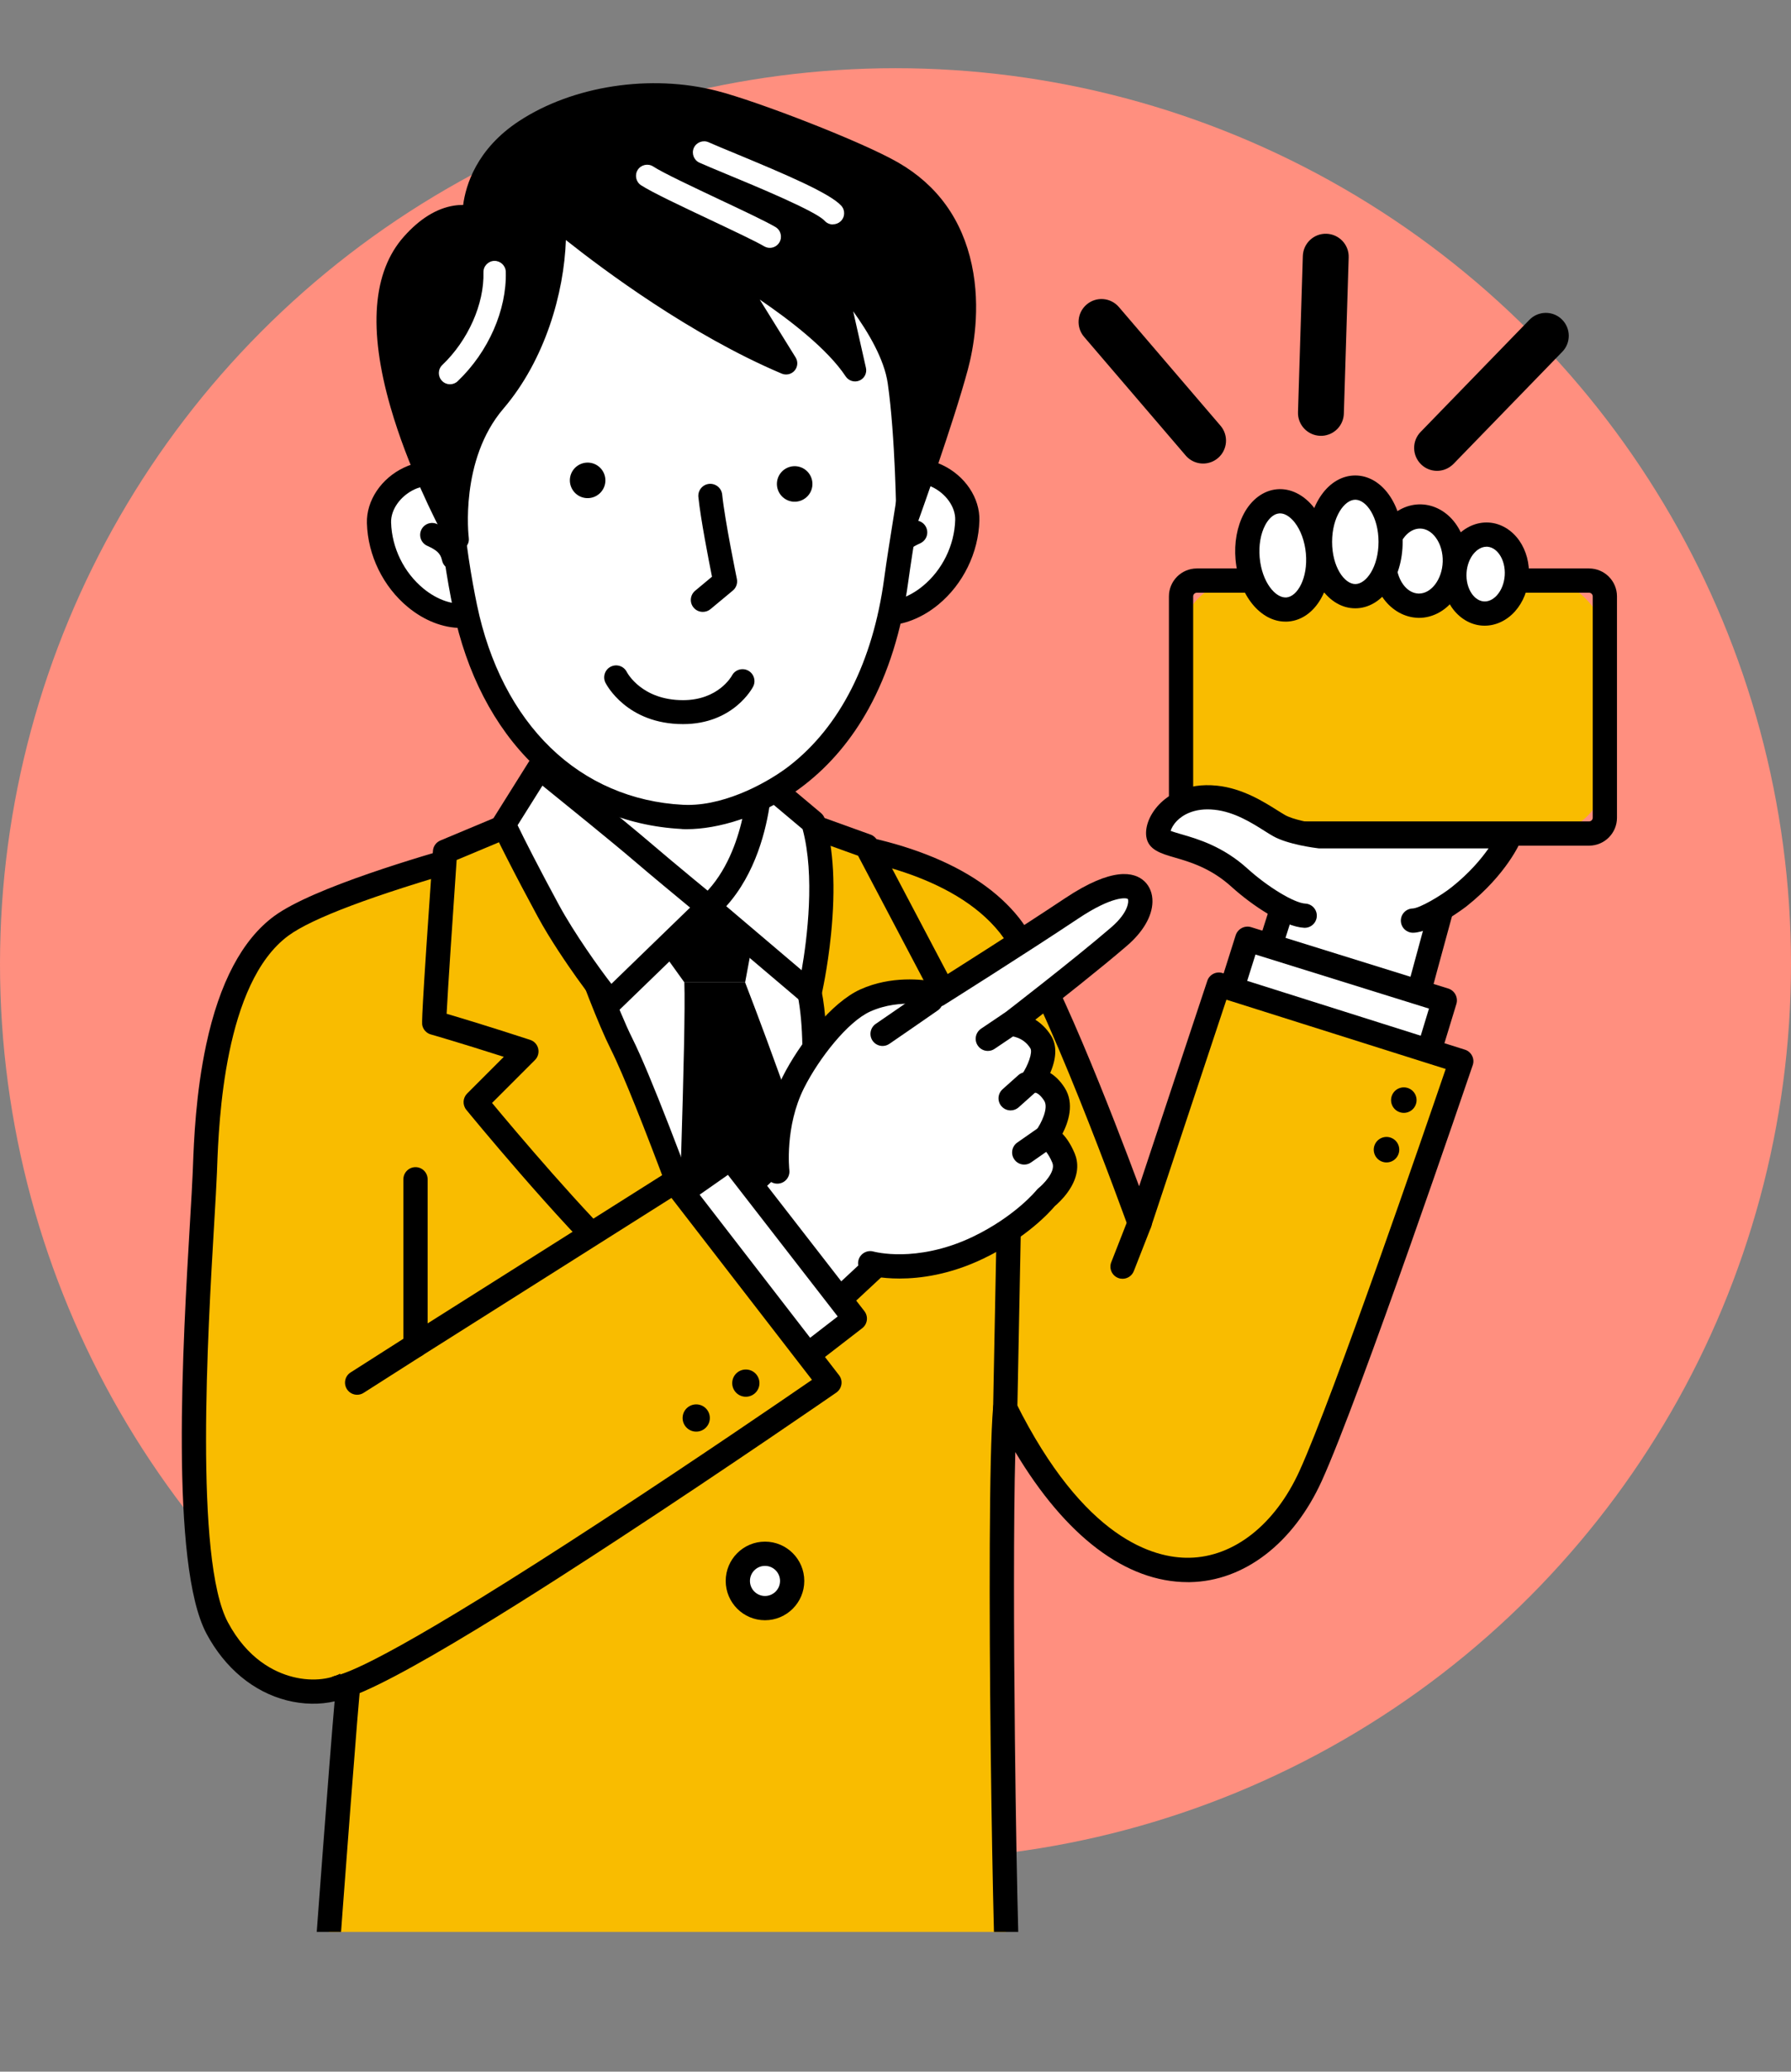 <?xml version="1.0" encoding="UTF-8"?><svg id="_レイヤー_2" xmlns="http://www.w3.org/2000/svg" xmlns:xlink="http://www.w3.org/1999/xlink" viewBox="0 0 300 346.86"><rect x="0" y="0" width="300" height="346.86" fill="#808080" stroke="none"/><defs><clipPath id="clippath"><rect x="16.98" width="279.65" height="323.46" style="fill:none;"/></clipPath></defs><g id="_デザイン"><circle cx="150" cy="161.42" r="150" style="fill:#ff8f7f;"/><g style="clip-path:url(#clippath);"><path d="M205.53,181.09l11.21-35.18,25.84,2.18s-6.54,23.66-10.27,38.3l-26.78-5.29Z" style="fill:#fff;"/><path d="M231.92,188.38l-26.78-5.29c-.57-.11-1.06-.46-1.35-.96-.29-.5-.36-1.1-.19-1.65l11.21-35.18c.29-.9,1.16-1.49,2.1-1.41l25.84,2.18c.6.05,1.15.37,1.49.86s.45,1.12.29,1.7c-.07.24-6.58,23.81-10.26,38.26-.23.91-1.05,1.53-1.96,1.53-.13,0-.26-.01-.4-.04ZM218.18,148.07l-10.03,31.48,22.67,4.48c3.02-11.73,7.5-28.08,9.16-34.12l-21.8-1.84Z"/><polyline points="205.22 169.05 208.96 157.22 241.96 167.5 238.47 178.97" style="fill:#fff;"/><path d="M238.47,181.05c.89,0,1.71-.58,1.98-1.47l3.5-11.48c.33-1.09-.28-2.25-1.37-2.59l-33-10.27c-1.09-.34-2.25.27-2.6,1.36l-3.74,11.83c-.35,1.09.26,2.26,1.35,2.6,1.09.35,2.26-.26,2.6-1.35l3.11-9.86,29.06,9.05-2.89,9.5c-.33,1.1.28,2.26,1.38,2.59.2.06.41.09.61.09Z"/><path d="M34.32,196.2c.29-7.22.83-32.38,12.8-41.19,7.51-5.52,32.74-12.1,32.61-12.19-1.98-1.45,32.48-4.6,56.87-2.01,11.32,1.2,25.34,5.1,32.5,14.13,7.16,9.03,21.8,49.82,21.8,49.82l13.25-39.91,40.61,12.83s-18.75,55.2-25.22,69.43c-9.34,20.55-33.04,25.03-51.17-11.31-1.33,14.92-.04,101.44.86,103.25.91,1.81-35.18,6.28-53.78,5.75-34.96-1-61.45-6.79-61.45-6.79,0,0,4.03-54.92,4.38-56.28-4.4,2.89-15.78,2.49-22-9.13-6.95-12.98-2.63-62.84-2.08-76.39Z" style="fill:#f9bc00;"/><path d="M115.41,346.82c-34.75-.99-61.56-6.78-61.83-6.84-.99-.22-1.66-1.12-1.59-2.13,1.01-13.75,3.16-42.75,4.06-52.99-2.42.57-5.24.54-8-.16-5.58-1.42-10.36-5.38-13.45-11.15-6.17-11.51-3.96-48.92-2.77-69.02.2-3.42.38-6.37.46-8.41l.03-.83c.16-4.27.47-12.21,2.22-20.39,2.21-10.35,6.04-17.58,11.38-21.51,6.54-4.81,25.24-10.18,31.38-11.95.34-.1.67-.19.95-.27.77-.77,2.48-1.23,7-1.79,3.77-.47,8.81-.88,14.18-1.16,13.58-.71,27.21-.5,37.39.58,4.62.49,11.55,1.63,18.33,4.26,6.82,2.64,12.05,6.22,15.55,10.63,5.75,7.25,15.82,33.4,20.11,44.93l11.42-34.4c.35-1.05,1.48-1.63,2.54-1.3l40.61,12.83c.52.16.95.53,1.2,1.02.25.49.29,1.05.11,1.57-.77,2.26-18.86,55.46-25.29,69.62-4.75,10.44-13,16.78-22.07,16.94-.13,0-.25,0-.38,0-10.35,0-20.44-7.66-28.88-21.78-.31,11.27-.26,30.94-.07,48.04.29,26.71.84,45.17,1.19,47.27.21.63.13,1.31-.24,1.89-.54.85-1.41,1.54-7.73,2.66-3.72.66-8.81,1.36-14.33,1.97-11.21,1.24-22.19,1.94-30.21,1.94-1.15,0-2.24-.01-3.25-.04ZM166.51,324.29c-.23-8.74-.43-20.08-.57-31.94-.25-22.34-.28-48.98.41-56.75.08-.9.75-1.64,1.64-1.81.89-.17,1.79.28,2.19,1.09,11.39,22.82,23.1,26.05,29.05,25.94,7.47-.13,14.37-5.58,18.45-14.56,5.67-12.46,21.08-57.33,24.48-67.28l-36.73-11.6-12.62,38.02c-.27.82-1.04,1.38-1.9,1.39,0,0-.02,0-.02,0-.86,0-1.62-.54-1.91-1.34-.15-.4-14.6-40.58-21.48-49.24-7.87-9.93-24.39-12.66-31.13-13.37-20.93-2.22-50.05-.07-55.07,1.28-.42.5-1.04.69-1.5.82-.32.1-.8.23-1.39.4-16.02,4.6-26.14,8.41-30.1,11.32-10.76,7.91-11.65,31.15-11.94,38.79l-.03.84c-.08,2.08-.26,5.05-.46,8.49-1.08,18.29-3.33,56.36,2.3,66.86,3.26,6.09,7.71,8.33,10.87,9.13,3.54.9,6.69.28,8.23-.73.7-.46,1.61-.44,2.3.05.66.47.97,1.29.8,2.08-.31,1.97-2.64,32.8-4.21,54.22,6.41,1.27,30,5.56,59.36,6.4,16.26.46,45.5-2.98,51.54-4.76-.16-1.83-.34-5.6-.55-13.71ZM171.06,338.13h0s0,0,0,0ZM60.36,282.23s.01-.04.02-.07c0,.02-.01.04-.02.07Z"/><path d="M96.77,111.16s1.57,22.17-4.32,31.23c-5.89,9.06-5.38,8.87-5.38,8.87,0,0,24.51,30.31,36.55,28.7,15.71-2.11,18.12-27.18,18.12-27.18,0,0-6.99,1.23-13.33-11-6.34-12.23-1.85-28.56-1.85-28.56" style="fill:#fff;"/><path d="M122.65,182.06c.43,0,.84-.03,1.24-.08,7.19-.97,12.92-6.38,16.57-15.65,2.64-6.72,3.28-13.08,3.3-13.35.06-.65-.14-1.29-.63-1.72-.48-.43-1.09-.61-1.72-.47-.2.02-1.5.1-3.39-.9-1.96-1.03-4.9-3.43-7.81-9.04-5.89-11.36-1.74-26.93-1.69-27.09.3-1.08-.34-2.2-1.42-2.49-1.08-.3-2.2.34-2.49,1.42-.19.7-4.63,17.24,2,30.03,2.84,5.47,6.19,9.17,9.97,10.98,1.07.51,2.04.8,2.85.97-.96,5.78-4.65,21.75-16.08,23.29-2.44.33-8.43-.94-21.08-13.16-5.87-5.67-10.91-11.54-12.81-13.82.59-1.02,1.88-3.14,4.69-7.47,6.19-9.52,4.7-31.55,4.64-32.48-.08-1.12-1.05-1.96-2.17-1.88-1.12.08-1.96,1.05-1.88,2.17.02.22,1.46,21.6-3.99,29.98-2.28,3.51-3.88,6.06-4.77,7.6-.77,1.33-1.43,2.48-.5,3.64.03.04.06.08.1.11.78.96,6.6,8.03,13.85,15.04,9.99,9.65,17.61,14.37,23.22,14.37Z"/><path d="M141.53,148.21s-60.33,5.51-58.52,4.91c1.81-.6,45.01,84.95,45.01,84.95,0,0,23.08-42.85,20.24-53.54-2.85-10.68-8.68-32.17-6.72-36.32Z" style="fill:#fff;"/><path d="M129.04,233.09c-.07-.1-6.85-10.16-17.08-22.17-10.63-12.48-21.14-60.47-21.58-62.5-.24-1.1.46-2.18,1.55-2.41,1.09-.24,2.17.46,2.41,1.55.11.49,10.73,49.03,20.71,60.73,6.94,8.15,12.33,15.43,15.16,19.39,5.28-14.94,5.93-34.33,5.49-48.45-.53-16.67-2.66-30.09-3.08-31.84-.07-.17-.12-.36-.14-.55-.12-1.11.69-2.11,1.8-2.23.72-.08,1.43.24,1.85.82.28.38.4.54.88,3.47.22,1.34.56,3.61.95,6.78.61,5.04,1.42,12.99,1.75,22.3.58,16.01-.19,38.52-7.12,54.78-.29.68-.93,1.15-1.68,1.22-.06,0-.13,0-.19,0-.67,0-1.3-.33-1.68-.9ZM132.83,147.78s-.05-.07-.07-.11c.02.04.04.07.07.11Z"/><polygon points="127.28 151.23 106.01 152.47 114.64 164.49 124.81 164.49 127.28 151.23"/><path d="M124.81,164.49s10.79,27.74,14.79,43.46l-10.79,26.81-15.41-21.27s1.54-40.99,1.23-49.01h10.17Z"/><path d="M72.73,171.24c-.14-.63,1.82-28.65,1.82-28.65l15.43-6.46s9.17,28.68,14.15,38.65c6.01,12.03,23.87,63.29,23.87,63.29,0,0-13.89-16.99-23.56-26.05-9.67-9.06-24.77-27.49-24.77-27.49l8.5-8.5c-9.56-3.12-15.44-4.79-15.44-4.79Z" style="fill:#f9bc00;"/><path d="M126.44,239.36c-.14-.17-13.92-16.99-23.38-25.86-9.65-9.05-24.33-26.92-24.95-27.68-.66-.81-.6-1.98.13-2.72l6.15-6.15c-7.56-2.42-12.17-3.74-12.22-3.75-.72-.2-1.27-.79-1.43-1.51-.08-.36-.2-.91,1.78-29.23.05-.76.53-1.43,1.24-1.73l15.43-6.46c.52-.22,1.12-.21,1.63.03.52.24.91.68,1.08,1.22.09.29,9.18,28.64,14.03,38.36,6,12.01,23.24,61.44,23.97,63.53.32.93-.07,1.96-.92,2.44-.31.17-.65.26-.99.26-.59,0-1.17-.26-1.57-.74ZM76.49,143.98c-.63,9.13-1.47,21.56-1.68,25.76,2.35.69,7.29,2.18,14,4.37.67.22,1.18.77,1.34,1.46s-.04,1.41-.54,1.91l-7.19,7.19c3.72,4.48,15.5,18.46,23.42,25.88,5.28,4.95,11.73,12.14,16.57,17.75-5.55-15.63-15.86-44.15-20.09-52.6-4.26-8.52-11.36-29.97-13.59-36.83l-12.24,5.12ZM72.73,171.24h0,0ZM74.76,171.11h0s0,0,0,0Z"/><path d="M135.6,166.23c-2.59-12.68-7.19-30.62-7.19-30.62l16.74,6.03,12.85,24.38-12.12,5.14s11.1,4.84,11.1,5.34c0,.91-3.78,15.75-8.31,26.62-4.53,10.87-20.65,34.94-20.65,34.94,0,0,11.6-52.18,7.59-71.84Z" style="fill:#f9bc00;"/><path d="M127.21,239.94c-.9-.38-1.39-1.35-1.18-2.31.11-.52,11.46-51.98,7.58-70.99h0c-2.55-12.49-7.12-30.34-7.17-30.52-.19-.73.04-1.5.6-2s1.35-.66,2.05-.41l16.74,6.03c.48.17.87.52,1.11.96l12.85,24.38c.26.5.31,1.09.12,1.63-.19.53-.6.96-1.12,1.19l-7.82,3.31c.43.19.86.39,1.3.59,1.63.75,2.94,1.37,3.88,1.85,1.65.83,2.85,1.44,2.85,2.86,0,1.58-4.1,16.92-8.47,27.4-4.55,10.93-20.17,34.3-20.83,35.29-.39.58-1.03.9-1.69.9-.27,0-.54-.05-.8-.16ZM145.07,173.02c-.74-.32-1.22-1.06-1.22-1.87,0-.81.49-1.54,1.24-1.86l10.09-4.28-11.45-21.73-12.41-4.47c1.49,5.95,4.42,17.89,6.28,27.01,2.97,14.57-2.25,45.74-5.43,62.15,5.05-7.93,11.96-19.21,14.63-25.62,3.81-9.14,7.05-21.11,7.93-24.88-1.86-.96-6.03-2.86-9.65-4.44ZM135.6,166.23h0,0Z"/><path d="M136.22,137.67l-8.91-7.48s-.13,14.05-8.66,21.66l16.95,14.38s4.01-17.16.62-28.56Z" style="fill:#fff;"/><path d="M134.29,167.78l-16.95-14.38c-.45-.38-.71-.93-.72-1.52s.24-1.15.68-1.54c7.74-6.9,7.98-20.03,7.98-20.16,0-.78.47-1.5,1.18-1.82.71-.33,1.55-.22,2.15.29l8.91,7.48c.3.26.53.59.64.98,1.48,4.98,1.83,11.49,1.04,19.34-.58,5.78-1.58,10.08-1.62,10.26-.16.69-.67,1.24-1.34,1.47-.21.07-.42.1-.64.1-.47,0-.94-.17-1.31-.48ZM129,134.26c-.62,4.54-2.39,11.98-7.35,17.47l12.63,10.72c.92-5.3,2.26-15.84.16-23.62l-5.44-4.57Z"/><path d="M118.65,151.85l-16.34,15.82c-.32.13-6.98-8.76-10.48-15.21-3.64-6.7-7.59-14.46-7.4-14.49l5.92-9.45s12.88,10.37,17.19,14.07c4.32,3.7,11.1,9.25,11.1,9.25Z" style="fill:#fff;"/><path d="M99.44,167.52c-.79-1-1.79-2.35-2.83-3.8-1.55-2.18-4.47-6.41-6.56-10.28-1.69-3.11-3.6-6.73-5.11-9.7-.72-1.41-1.32-2.61-1.73-3.46-.74-1.53-1.08-2.24-.6-3.2.04-.09.09-.17.15-.25l5.88-9.38c.31-.49.81-.83,1.38-.92.57-.1,1.16.06,1.61.42.53.42,12.95,10.43,17.24,14.11,4.25,3.64,10.99,9.16,11.06,9.22.45.37.72.91.74,1.49.02.58-.2,1.14-.62,1.54l-16.34,15.82c-.19.18-.4.32-.64.42-.29.12-.56.17-.81.17-1.08,0-1.87-1-2.83-2.21ZM106.23,144.14c-3.28-2.82-11.68-9.62-15.37-12.6l-4.16,6.63c.98,2.08,3.87,7.72,6.91,13.32,2.57,4.74,6.75,10.6,8.8,13.24l13.18-12.77c-2.31-1.91-6.43-5.31-9.37-7.83Z"/><circle cx="128.14" cy="264.7" r="4.55" transform="translate(-48.64 29.68) rotate(-11.12)" style="fill:#fff;"/><path d="M121.56,264.7c0-3.63,2.95-6.58,6.58-6.58,3.63,0,6.58,2.95,6.58,6.58s-2.95,6.58-6.58,6.58-6.58-2.95-6.58-6.58ZM125.62,264.7c0,1.39,1.13,2.52,2.52,2.52,1.39,0,2.52-1.13,2.52-2.52s-1.13-2.52-2.52-2.52c-1.39,0-2.52,1.13-2.52,2.52Z"/><line x1="168.38" y1="235.79" x2="169.24" y2="191.64" style="fill:#f9bc00;"/><path d="M168.38,237.82c1.1,0,2.01-.88,2.03-1.99l.86-44.15c.02-1.12-.87-2.05-1.99-2.07-1.11-.02-2.05.87-2.07,1.99l-.86,44.15c-.02,1.12.87,2.05,1.99,2.07.01,0,.03,0,.04,0Z"/><path d="M78.62,102.99c-6.79,1.13-14.88-6.13-15.14-15.45-.17-5.84,7.84-10.99,12.86-6.55,1.85,1.63,4,4.17,4.72,5.36" style="fill:#fff;"/><path d="M77.21,105.13c.59,0,1.17-.05,1.74-.14,1.11-.18,1.85-1.23,1.67-2.33-.18-1.11-1.23-1.85-2.33-1.67-2.32.39-5.01-.51-7.37-2.45-3.27-2.69-5.29-6.82-5.41-11.06-.06-2.15,1.55-4.43,3.92-5.54.97-.45,3.45-1.31,5.57.57,1.79,1.58,3.76,3.95,4.32,4.89.58.96,1.83,1.27,2.79.69.96-.58,1.27-1.83.69-2.79-.83-1.37-3.08-4.04-5.11-5.83-2.72-2.4-6.45-2.85-9.98-1.2-3.85,1.8-6.36,5.55-6.25,9.33.15,5.39,2.73,10.65,6.89,14.07,2.73,2.25,5.89,3.47,8.88,3.47Z"/><path d="M72.38,89.55c1.41.64,3.15,1.53,3.62,3.86" style="fill:#fff;"/><path d="M76,95.42c.13,0,.27-.01.4-.04,1.08-.22,1.78-1.28,1.56-2.36-.7-3.44-3.44-4.68-4.75-5.28-1.01-.46-2.2-.01-2.65.99-.46,1.01-.01,2.2.99,2.65,1.49.68,2.24,1.22,2.49,2.44.19.95,1.03,1.6,1.96,1.6Z"/><path d="M146.87,102.57c6.79,1.13,14.88-6.13,15.14-15.45.17-5.84-7.84-10.99-12.86-6.55-1.85,1.63-4,4.17-4.72,5.36" style="fill:#fff;"/><path d="M148.28,104.71c2.99,0,6.14-1.22,8.88-3.47,4.16-3.42,6.74-8.69,6.89-14.07.11-3.78-2.4-7.53-6.25-9.33-3.53-1.65-7.26-1.2-9.98,1.2-2.03,1.8-4.28,4.47-5.11,5.83-.58.96-.27,2.21.69,2.79.96.58,2.21.27,2.79-.69.57-.94,2.53-3.31,4.32-4.89,2.12-1.87,4.61-1.02,5.57-.57,2.37,1.11,3.98,3.39,3.92,5.54-.12,4.23-2.14,8.37-5.41,11.06-2.36,1.95-5.05,2.84-7.37,2.45-1.11-.18-2.15.56-2.33,1.67-.18,1.11.56,2.15,1.67,2.33.57.09,1.15.14,1.74.14Z"/><path d="M153.32,89.13c-1.41.64-3.15,1.53-3.62,3.86" style="fill:#fff;"/><path d="M149.7,95c.93,0,1.77-.65,1.96-1.6.25-1.22,1-1.76,2.49-2.44,1.01-.46,1.45-1.65.99-2.65-.46-1.01-1.65-1.45-2.65-.99-1.32.6-4.05,1.85-4.75,5.28-.22,1.08.48,2.14,1.56,2.36.14.03.27.04.4.04Z"/><path d="M153.86,60.02c1.36,9.25-2,24.4-3.75,37.22-4.61,33.69-27.69,39.97-35.81,39.54-18.44-.96-32.11-14.37-36.4-35.11-2.23-10.79-4.63-28.99-.43-40.94,4.2-11.94,18.77-42.27,47.19-24.51,16.66,10.41,26.75,7.09,29.2,23.8Z" style="fill:#fff;"/><path d="M114.2,138.8c-9.52-.5-18.1-4.2-24.81-10.71-6.62-6.41-11.27-15.41-13.47-26.02-1-4.86-2.28-12.33-2.67-20.35-.42-8.82.36-16.11,2.31-21.67,2.58-7.32,10.12-24.91,24.55-29.96,7.9-2.77,16.52-1.29,25.63,4.4,5.23,3.27,9.74,5.13,13.73,6.77,8.46,3.48,14.57,6,16.4,18.46h0c1.07,7.29-.63,17.87-2.27,28.1-.52,3.23-1.05,6.57-1.48,9.69-1.1,8.07-3.34,15.19-6.63,21.16-2.82,5.11-6.43,9.4-10.72,12.73-7.09,5.52-14.81,7.43-19.68,7.43-.31,0-.61,0-.89-.02ZM101.45,33.92c-13.12,4.6-20.21,22.19-22.06,27.48-4.4,12.51-1.12,32.04.5,39.85,2.03,9.81,6.29,18.09,12.32,23.93,6,5.82,13.68,9.13,22.2,9.57.28.01.56.02.84.02,6.74,0,13.81-4.07,17.02-6.58,8.45-6.58,13.93-17.38,15.82-31.24.43-3.17.97-6.53,1.49-9.78,1.59-9.93,3.24-20.2,2.26-26.87h0c-1.49-10.18-5.65-11.89-13.93-15.3-3.93-1.62-8.82-3.63-14.33-7.08-5.47-3.42-10.67-5.13-15.55-5.13-2.27,0-4.47.37-6.59,1.11ZM153.86,60.02h0,0Z"/><path d="M103.2,113.42s2.91,5.81,11.21,5.81c7.27,0,9.96-5.19,9.96-5.19" style="fill:#fff;"/><path d="M114.41,121.24c8.39,0,11.61-6.01,11.74-6.27.51-.98.13-2.19-.85-2.7-.98-.51-2.19-.13-2.7.85-.08.15-2.31,4.11-8.19,4.11-6.88,0-9.32-4.53-9.42-4.72-.5-.99-1.69-1.38-2.68-.89-.99.49-1.39,1.71-.89,2.7.14.28,3.57,6.92,13,6.92Z"/><path d="M117.73,100.45l3.74-3.11s-2.02-9.78-2.49-14.32" style="fill:#fff;"/><path d="M117.73,102.45c.45,0,.91-.15,1.28-.46l3.74-3.11c.57-.47.83-1.22.68-1.95-.02-.1-2.01-9.73-2.46-14.12-.11-1.1-1.1-1.9-2.2-1.79-1.1.11-1.9,1.1-1.79,2.2.38,3.69,1.73,10.58,2.28,13.34l-2.82,2.35c-.85.71-.97,1.97-.26,2.82.4.48.97.72,1.54.72Z"/><path d="M95.64,79.39c-.57,1.54.21,3.25,1.75,3.83,1.54.57,3.25-.21,3.83-1.75.57-1.54-.21-3.25-1.75-3.83-1.54-.57-3.25.21-3.83,1.75Z"/><path d="M130.32,79.99c-.57,1.54.21,3.25,1.75,3.83,1.54.57,3.25-.21,3.83-1.75.57-1.54-.21-3.25-1.75-3.83-1.54-.57-3.25.21-3.83,1.75Z"/><path d="M150.53,63.92c1.31,9.14,1.45,22.83,1.45,22.83,0,0,5.89-16.39,8.3-25.32,2.41-8.94,2.91-24.7-10.79-32.59-5.9-3.4-23.07-10.05-29.88-11.8-11.06-2.84-23.45-.59-31.68,4.82-9.2,6.04-8.62,14.64-8.62,14.64,0,0-4.6-2.02-10.27,4.36-12.75,14.34,8.29,50.18,7.59,49.42,0,0-1.76-13.7,6.23-23.04,8.41-9.83,10.54-23.3,9.96-31.03,0,0,19.1,16.29,38.83,24.64,0,0-7.9-12.79-10.39-16.65,0,0,16.25,9.21,21.94,17.81l-3.88-17.19s9.96,10.38,11.21,19.1Z"/><path d="M75.25,91.54c-.19-.2-.32-.44-.4-.7-.08-.16-.22-.43-.35-.69-1.54-2.97-6.21-12-9.08-21.96-3.77-13.06-3.01-22.68,2.24-28.58,2.65-2.98,5.47-4.72,8.37-5.18.57-.09,1.09-.12,1.55-.11.43-3.27,2.23-9.36,9.34-14.03,9.03-5.94,22.06-7.93,33.18-5.07,6.79,1.74,24.25,8.48,30.34,11.99,6.57,3.78,10.72,9.55,12.34,17.13,1.56,7.34.25,14.15-.67,17.57-2.4,8.91-8.11,24.8-8.35,25.47-.31.85-1.18,1.36-2.07,1.21-.89-.15-1.55-.92-1.56-1.83,0-.14-.15-13.67-1.43-22.58h0c-.58-4.03-3.26-8.55-5.79-12.06l2.14,9.47c.2.88-.26,1.78-1.09,2.13-.83.35-1.8.06-2.3-.69-3.04-4.6-9.41-9.48-14.4-12.87,2.9,4.66,5.96,9.61,6.01,9.69.43.69.36,1.58-.17,2.2-.53.62-1.4.82-2.15.51-15.25-6.45-29.9-17.4-36.16-22.37-.31,8.87-3.48,20.07-10.48,28.25-7.34,8.58-5.81,21.46-5.79,21.58h0c.15,1.04-.52,1.61-.77,1.79-.32.22-.69.33-1.07.33-.52,0-1.03-.21-1.4-.62ZM94.03,34.78c.17.15,15.6,13.23,32.74,21.76-2.47-3.99-5.68-9.14-7.09-11.33-.47-.72-.38-1.67.21-2.3.59-.63,1.53-.77,2.29-.34.53.3,10.46,5.97,17.57,12.67l-2.26-10.01c-.19-.82.2-1.66.94-2.06.74-.4,1.66-.25,2.24.35.42.44,10.4,10.92,11.72,20.13.57,4,.92,8.79,1.14,12.97,1.75-5.15,3.78-11.34,4.95-15.69.97-3.58,5.02-21.88-9.92-30.48-5.89-3.39-22.81-9.91-29.41-11.6-10.15-2.61-22-.81-30.19,4.57-8.11,5.33-7.79,12.65-7.78,12.95.05.67-.23,1.33-.79,1.7-.55.37-1.22.44-1.82.15-.33-.12-3.68-1.13-8.14,3.88-4.34,4.88-4.82,13.31-1.44,25.05,1.65,5.73,3.94,11.17,5.83,15.23.55-4.92,2.19-11.22,6.6-16.37,8.51-9.95,9.99-23.34,9.52-29.68-.06-.75.35-1.47,1.02-1.81.27-.14.56-.2.85-.2.44,0,.87.15,1.22.45ZM150.53,63.92h0,0Z"/><path d="M75.38,64.34c.46,0,.93-.17,1.29-.52,5.14-4.9,8.23-11.93,8.05-18.32-.03-1.03-.9-1.84-1.92-1.82-1.03.03-1.85.89-1.82,1.92.14,5.29-2.56,11.38-6.89,15.51-.75.71-.78,1.9-.06,2.65.37.39.86.58,1.36.58Z" style="fill:#fff;"/><path d="M139.52,37.56c.45,0,.9-.16,1.26-.48.77-.69.83-1.88.13-2.64-1.88-2.07-9.17-5.19-17.79-8.76-1.86-.77-3.46-1.43-4.42-1.86-.94-.42-2.05,0-2.48.94-.42.94,0,2.05.94,2.48,1.01.45,2.64,1.13,4.52,1.91,4.86,2.01,14.98,6.2,16.44,7.81.37.41.88.62,1.39.62Z" style="fill:#fff;"/><path d="M128.94,41.5c.64,0,1.27-.33,1.62-.93.52-.89.22-2.04-.67-2.56-1.6-.94-5.33-2.7-9.28-4.56-4.48-2.12-9.57-4.51-11.19-5.57-.87-.56-2.03-.31-2.59.55-.56.87-.31,2.03.55,2.59,1.84,1.19,6.82,3.54,11.63,5.81,3.7,1.75,7.53,3.55,8.99,4.41.3.17.62.26.94.26Z" style="fill:#fff;"/><line x1="190.9" y1="204.76" x2="188.03" y2="212.08" style="fill:#dbdbdb;"/><path d="M188.03,214.11c.81,0,1.58-.49,1.89-1.29l2.87-7.33c.41-1.04-.11-2.22-1.15-2.63-1.04-.41-2.22.11-2.63,1.15l-2.87,7.33c-.41,1.04.11,2.22,1.15,2.63.24.1.49.14.74.14Z"/><path d="M233.08,184.74c.3,1.14,1.47,1.82,2.61,1.52,1.14-.3,1.82-1.47,1.52-2.61-.3-1.14-1.47-1.82-2.61-1.52-1.14.3-1.82,1.47-1.52,2.61Z"/><path d="M230.18,193.04c.3,1.14,1.47,1.82,2.61,1.52,1.14-.3,1.82-1.47,1.52-2.61-.3-1.14-1.47-1.82-2.61-1.52-1.14.3-1.82,1.47-1.52,2.61Z"/><path d="M222.55,72.75c1.45-.51,2.5-1.87,2.55-3.5l.81-26.15c.07-2.12-1.6-3.89-3.72-3.96-2.12-.07-3.89,1.6-3.96,3.72l-.81,26.15c-.07,2.12,1.6,3.89,3.72,3.96.49.02.96-.06,1.4-.22Z"/><path d="M242,78.61c.54-.19,1.04-.51,1.47-.94l18.22-18.77c1.48-1.52,1.44-3.95-.08-5.43-1.52-1.48-3.95-1.44-5.43.08l-18.22,18.77c-1.48,1.52-1.44,3.95.08,5.43,1.08,1.05,2.63,1.34,3.96.86Z"/><path d="M202.81,77.39c.43-.15.84-.39,1.21-.7,1.61-1.38,1.8-3.8.42-5.41l-17.02-19.87c-1.38-1.61-3.8-1.8-5.41-.42-1.61,1.38-1.8,3.8-.42,5.41l17.02,19.87c1.06,1.24,2.75,1.64,4.2,1.12Z"/><rect x="197.83" y="97.21" width="70.99" height="42.35" rx="10" ry="10" style="fill:#f9bc00;"/><path d="M195.8,136.92v-37.07c0-2.57,2.09-4.67,4.67-4.67h65.71c2.57,0,4.67,2.09,4.67,4.67v37.07c0,2.57-2.09,4.67-4.67,4.67h-65.71c-2.57,0-4.67-2.09-4.67-4.67ZM200.47,99.24c-.33,0-.61.28-.61.61v37.07c0,.33.28.61.61.61h65.71c.33,0,.61-.28.61-.61v-37.07c0-.33-.28-.61-.61-.61h-65.71Z"/><ellipse cx="248.85" cy="96.12" rx="6.61" ry="5.24" transform="translate(137.58 338.58) rotate(-86.47)" style="fill:#fff;"/><path d="M248.31,104.75c-2-.12-3.86-1.23-5.12-3.03-1.17-1.68-1.74-3.83-1.6-6.05h0c.14-2.22.97-4.28,2.33-5.8,1.47-1.63,3.45-2.5,5.45-2.38,2,.12,3.86,1.23,5.12,3.03,1.17,1.68,1.74,3.83,1.6,6.05-.14,2.22-.97,4.28-2.33,5.8-1.37,1.53-3.2,2.39-5.07,2.39-.13,0-.25,0-.38-.01ZM246.95,92.58c-.75.83-1.22,2.05-1.3,3.34h0c-.08,1.29.24,2.56.88,3.48.32.46,1,1.23,2.04,1.3,1.03.06,1.81-.62,2.18-1.04.75-.83,1.22-2.05,1.3-3.34.08-1.29-.24-2.56-.88-3.48-.32-.46-1-1.23-2.04-1.3-.05,0-.09,0-.13,0-.96,0-1.69.64-2.05,1.04Z"/><ellipse cx="237.78" cy="93.95" rx="7.47" ry="5.92" transform="translate(136.26 328.59) rotate(-88.16)" style="fill:#fff;"/><path d="M237.47,103.44c-2.18-.07-4.25-1.22-5.68-3.14-1.34-1.81-2.04-4.16-1.96-6.61.08-2.45.92-4.75,2.38-6.47,1.55-1.83,3.68-2.84,5.87-2.77,2.18.07,4.25,1.21,5.68,3.14,1.34,1.81,2.04,4.16,1.96,6.61-.17,5.15-3.75,9.25-8.03,9.25-.07,0-.14,0-.22,0ZM235.31,89.84c-.86,1.01-1.37,2.46-1.42,3.98h0c-.05,1.52.38,3,1.16,4.06.69.94,1.6,1.47,2.55,1.5.03,0,.06,0,.09,0,2.07,0,3.88-2.41,3.97-5.32.05-1.52-.38-3-1.17-4.06-.69-.94-1.6-1.47-2.55-1.5-.03,0-.06,0-.09,0-.92,0-1.82.47-2.55,1.34Z"/><ellipse cx="214.87" cy="93" rx="5.92" ry="9.09" transform="translate(-7.34 19.22) rotate(-5.04)" style="fill:#fff;"/><path d="M206.96,93.7h0c-.25-2.81.25-5.53,1.39-7.69,1.28-2.4,3.3-3.89,5.55-4.09,2.24-.2,4.5.91,6.18,3.05,1.5,1.92,2.47,4.52,2.71,7.32.55,6.21-2.5,11.38-6.94,11.77-.18.02-.35.02-.53.02-4.21,0-7.83-4.44-8.36-10.4ZM214.25,85.97c-1.17.1-1.96,1.27-2.32,1.95-.77,1.44-1.11,3.42-.93,5.42.37,4.14,2.66,6.85,4.49,6.69,1.83-.16,3.62-3.23,3.25-7.37-.18-2-.86-3.89-1.87-5.18-.46-.58-1.36-1.52-2.46-1.52-.06,0-.11,0-.17,0ZM208.98,93.52h0,0Z"/><path d="M218.54,153.31c-2.65-.14-7.51-3.27-10.93-6.37-6.54-5.92-13.28-4.98-13.6-7.16-.31-2.18,2.8-6.95,9.65-6.23,4.64.49,8.41,3.42,10.59,4.67,2.18,1.25,6.85,1.8,6.85,1.8h31.76s-2.05,5.02-8.44,10.1c-1.35,1.07-5.63,3.94-7.75,4.01" style="fill:#fff;"/><path d="M236.67,156.17s.05,0,.07,0c3.34-.11,8.89-4.41,8.94-4.45,6.73-5.35,8.97-10.7,9.06-10.92.26-.63.18-1.34-.19-1.9-.38-.56-1.01-.9-1.68-.9h-31.64c-1.68-.21-4.68-.79-5.97-1.53-.37-.21-.8-.49-1.31-.8-2.32-1.46-5.83-3.67-10.07-4.12-5.28-.56-8.34,1.71-9.69,3.11-1.59,1.65-2.42,3.72-2.18,5.42.32,2.21,2.46,2.83,4.73,3.49,2.56.74,6.06,1.76,9.51,4.88,3.53,3.2,8.86,6.72,12.19,6.89,1.12.06,2.07-.8,2.13-1.92.06-1.12-.8-2.07-1.92-2.13-1.85-.09-6.28-2.77-9.67-5.84-4.14-3.75-8.33-4.97-11.1-5.77-.62-.18-1.34-.39-1.79-.57.12-.4.43-1.04,1.07-1.69.84-.85,2.78-2.22,6.29-1.84,3.31.35,6.21,2.18,8.33,3.52.52.33,1.01.64,1.46.89,2.47,1.41,7.1,1.99,7.62,2.05.08,0,.16.01.24.01h28.24c-1.22,1.75-3.19,4.11-6.18,6.49-1.73,1.38-5.33,3.53-6.55,3.57-1.12.04-2,.98-1.96,2.1.04,1.1.94,1.96,2.03,1.96Z"/><polyline points="122.04 201.88 132.67 191.78 153.64 205.48 127.9 229.42" style="fill:#fff;"/><path d="M127.9,231.45c.49,0,.99-.18,1.38-.54l25.74-23.94c.46-.42.69-1.04.64-1.66-.05-.62-.39-1.18-.91-1.53l-20.97-13.7c-.79-.51-1.83-.42-2.51.23l-10.63,10.1c-.81.77-.84,2.06-.07,2.87.77.81,2.06.85,2.87.07l9.47-9,17.45,11.4-23.84,22.17c-.82.76-.87,2.05-.1,2.87.4.43.94.65,1.49.65Z"/><path d="M130.18,196.14s-.92-7.77,2.68-14.91c2.68-5.33,7.8-11.81,12.06-13.73,5.9-2.65,12.12-.96,12.12-.96,0,0,13.52-8.5,22.48-14.47,4.98-3.32,9.11-4.6,10.78-3.04,1.3,1.22,1.03,4.42-2.87,7.78-6.38,5.5-18.24,14.62-18.24,14.62,0,0,3.27,0,5.12,3.01,1.45,2.36-1.44,6.54-1.44,6.54,0,0,1.91-.65,3.74,2.21,1.83,2.86-1.38,7.2-1.38,7.2,0,0,1.53.24,2.91,3.49,1.37,3.25-2.91,6.61-2.91,6.61,0,0-3.72,4.72-11.42,8.41-10.17,4.88-18.06,2.59-18.06,2.59" style="fill:#fff;"/><path d="M145.19,213.45c-1.07-.31-1.69-1.43-1.38-2.5.31-1.07,1.43-1.7,2.5-1.4.02,0,1.85.51,4.81.45,2.72-.05,6.97-.6,11.82-2.92,7.12-3.42,10.67-7.79,10.7-7.83.1-.12.21-.24.34-.34.65-.51,2.93-2.73,2.29-4.23-.74-1.76-1.43-2.24-1.57-2.32-.6-.16-1.1-.6-1.34-1.18-.27-.65-.18-1.41.24-1.98.74-1.01,2.1-3.65,1.31-4.9-.69-1.07-1.29-1.35-1.52-1.34-.79.2-1.62-.09-2.12-.74-.53-.7-.55-1.65-.06-2.37.98-1.44,1.8-3.65,1.38-4.33-1.21-1.97-3.34-2.05-3.4-2.05-.87.01-1.64-.53-1.93-1.35-.29-.83,0-1.75.7-2.28.12-.09,11.88-9.15,18.15-14.55,3.14-2.7,2.94-4.59,2.81-4.77-.23-.22-2.6-.53-8.27,3.25-8.88,5.92-22.39,14.42-22.52,14.5-.48.3-1.07.39-1.61.24-.06-.01-5.58-1.48-10.75.85-3.76,1.69-8.58,7.83-11.08,12.79-3.27,6.49-2.48,13.69-2.47,13.77h0c.13,1.11-.66,2.12-1.78,2.25-1.12.13-2.12-.66-2.25-1.77-.04-.34-.95-8.46,2.88-16.07,2.85-5.66,8.24-12.51,13.04-14.67,5.17-2.33,10.49-1.67,12.57-1.27,2.89-1.82,14.06-8.89,21.73-14,7.88-5.25,11.58-4.44,13.29-2.83.89.84,1.37,2.06,1.34,3.45-.05,2.41-1.57,5.02-4.28,7.35-4.38,3.77-11.37,9.28-15.34,12.37.93.59,1.87,1.44,2.63,2.66.96,1.56.95,3.57-.02,5.98-.04.09-.08.19-.12.28.82.5,1.66,1.28,2.42,2.47,1.69,2.64.63,5.77-.37,7.71.68.7,1.4,1.74,2.05,3.28.59,1.41.87,3.68-1.16,6.5-.83,1.16-1.77,2-2.17,2.34-.81.96-4.72,5.31-11.98,8.79-5.57,2.67-10.51,3.33-14.03,3.33-3.26,0-5.3-.57-5.47-.62ZM174.92,192.4s0,0,0,0c0,0,0,0,0,0ZM174.91,192.4s0,0,0,0c0,0,0,0,0,0ZM174.9,192.4s0,0,0,0c0,0,0,0,0,0ZM173.52,182.91s0,0,0,0c0,0,0,0,0,0ZM173.52,182.91s0,0,0,0c0,0,0,0,0,0ZM173.52,182.91h0s0,0,0,0Z"/><path d="M155.92,167.51c-.99.71-8.09,5.59-8.09,5.59" style="fill:#fff;"/><path d="M147.83,175.13c.4,0,.8-.12,1.15-.36.29-.2,7.14-4.9,8.14-5.62.91-.66,1.11-1.93.45-2.83-.66-.91-1.93-1.11-2.83-.45-.95.69-7.98,5.51-8.05,5.56-.92.63-1.16,1.9-.53,2.82.39.57,1.03.88,1.67.88Z"/><polyline points="112.36 200.95 122.36 193.93 143.19 220.77 129.98 230.97" style="fill:#fff;"/><path d="M129.98,233c.43,0,.87-.14,1.24-.42l13.21-10.2c.43-.33.7-.81.77-1.35.07-.53-.08-1.07-.41-1.5l-20.83-26.84c-.66-.85-1.88-1.04-2.77-.42l-10.01,7.01c-.92.64-1.14,1.91-.5,2.83.64.92,1.91,1.14,2.83.5l8.42-5.9,18.39,23.71-11.6,8.96c-.89.68-1.05,1.96-.37,2.85.4.52,1,.79,1.61.79Z"/><path d="M69.6,197.45v27.81s43.35-27.39,43.35-27.39l25.98,33.62s-70.4,48.72-82.3,51.07" style="fill:#f9bc00;"/><path d="M56.63,284.59c.13,0,.26-.01.4-.04,7.82-1.55,36.81-20.49,46.33-26.71,18.89-12.35,36.56-24.56,36.73-24.68.46-.32.76-.81.85-1.36s-.06-1.11-.4-1.55l-25.98-33.62c-.64-.83-1.8-1.03-2.69-.47l-40.24,25.42v-24.13c0-1.12-.91-2.03-2.03-2.03s-2.03.91-2.03,2.03v27.81c0,.74.4,1.42,1.05,1.78s1.44.33,2.06-.06l41.79-26.41,23.54,30.46c-4.93,3.39-19.5,13.36-34.89,23.41-32.92,21.52-42.26,25.6-44.89,26.12-1.1.22-1.81,1.28-1.6,2.38.19.97,1.04,1.64,1.99,1.64Z"/><line x1="69.6" y1="225.26" x2="59.82" y2="231.5" style="fill:#f9bc00;"/><path d="M59.82,233.53c.37,0,.75-.1,1.09-.32l9.79-6.24c.95-.6,1.22-1.86.62-2.8-.6-.94-1.86-1.22-2.8-.62l-9.79,6.24c-.95.6-1.22,1.86-.62,2.8.39.61,1.04.94,1.71.94Z"/><path d="M122.66,231.36c-.12,1.25.79,2.37,2.05,2.49,1.25.12,2.37-.79,2.49-2.05.12-1.25-.79-2.37-2.05-2.49-1.25-.12-2.37.79-2.49,2.05Z"/><path d="M114.35,237.2c-.12,1.25.79,2.37,2.05,2.49,1.25.12,2.37-.79,2.49-2.05.12-1.25-.79-2.37-2.05-2.49-1.25-.12-2.37.79-2.49,2.05Z"/><ellipse cx="227.02" cy="90.73" rx="5.92" ry="9.09" style="fill:#fff;"/><path d="M219.07,90.73c0-6.23,3.49-11.12,7.94-11.12s7.94,4.88,7.94,11.12c0,6.23-3.49,11.12-7.94,11.12s-7.94-4.88-7.94-11.12ZM223.13,90.73c0,4.16,2.05,7.06,3.89,7.06,1.84,0,3.89-2.9,3.89-7.06s-2.05-7.06-3.89-7.06c-1.84,0-3.89,2.9-3.89,7.06Z"/><line x1="171.91" y1="181.54" x2="169.28" y2="183.89" style="fill:#fff;"/><path d="M169.28,185.92c.48,0,.96-.17,1.35-.52l2.63-2.35c.83-.75.91-2.03.16-2.86-.75-.83-2.03-.91-2.86-.16l-2.63,2.35c-.83.75-.91,2.03-.16,2.86.4.45.96.68,1.51.68Z"/><line x1="175.23" y1="190.4" x2="171.56" y2="192.96" style="fill:#fff;"/><path d="M171.56,194.99c.4,0,.81-.12,1.16-.37l3.67-2.56c.92-.64,1.14-1.91.5-2.82-.64-.92-1.91-1.14-2.82-.5l-3.67,2.56c-.92.64-1.14,1.91-.5,2.82.39.57,1.02.87,1.67.87Z"/><line x1="169.18" y1="171.43" x2="165.47" y2="173.93" style="fill:#fff;"/><path d="M165.47,175.96c.39,0,.78-.11,1.13-.35l3.71-2.5c.93-.63,1.18-1.89.55-2.82-.63-.93-1.89-1.18-2.82-.55l-3.71,2.5c-.93.63-1.18,1.89-.55,2.82.39.58,1.03.9,1.68.9Z"/></g></g></svg>